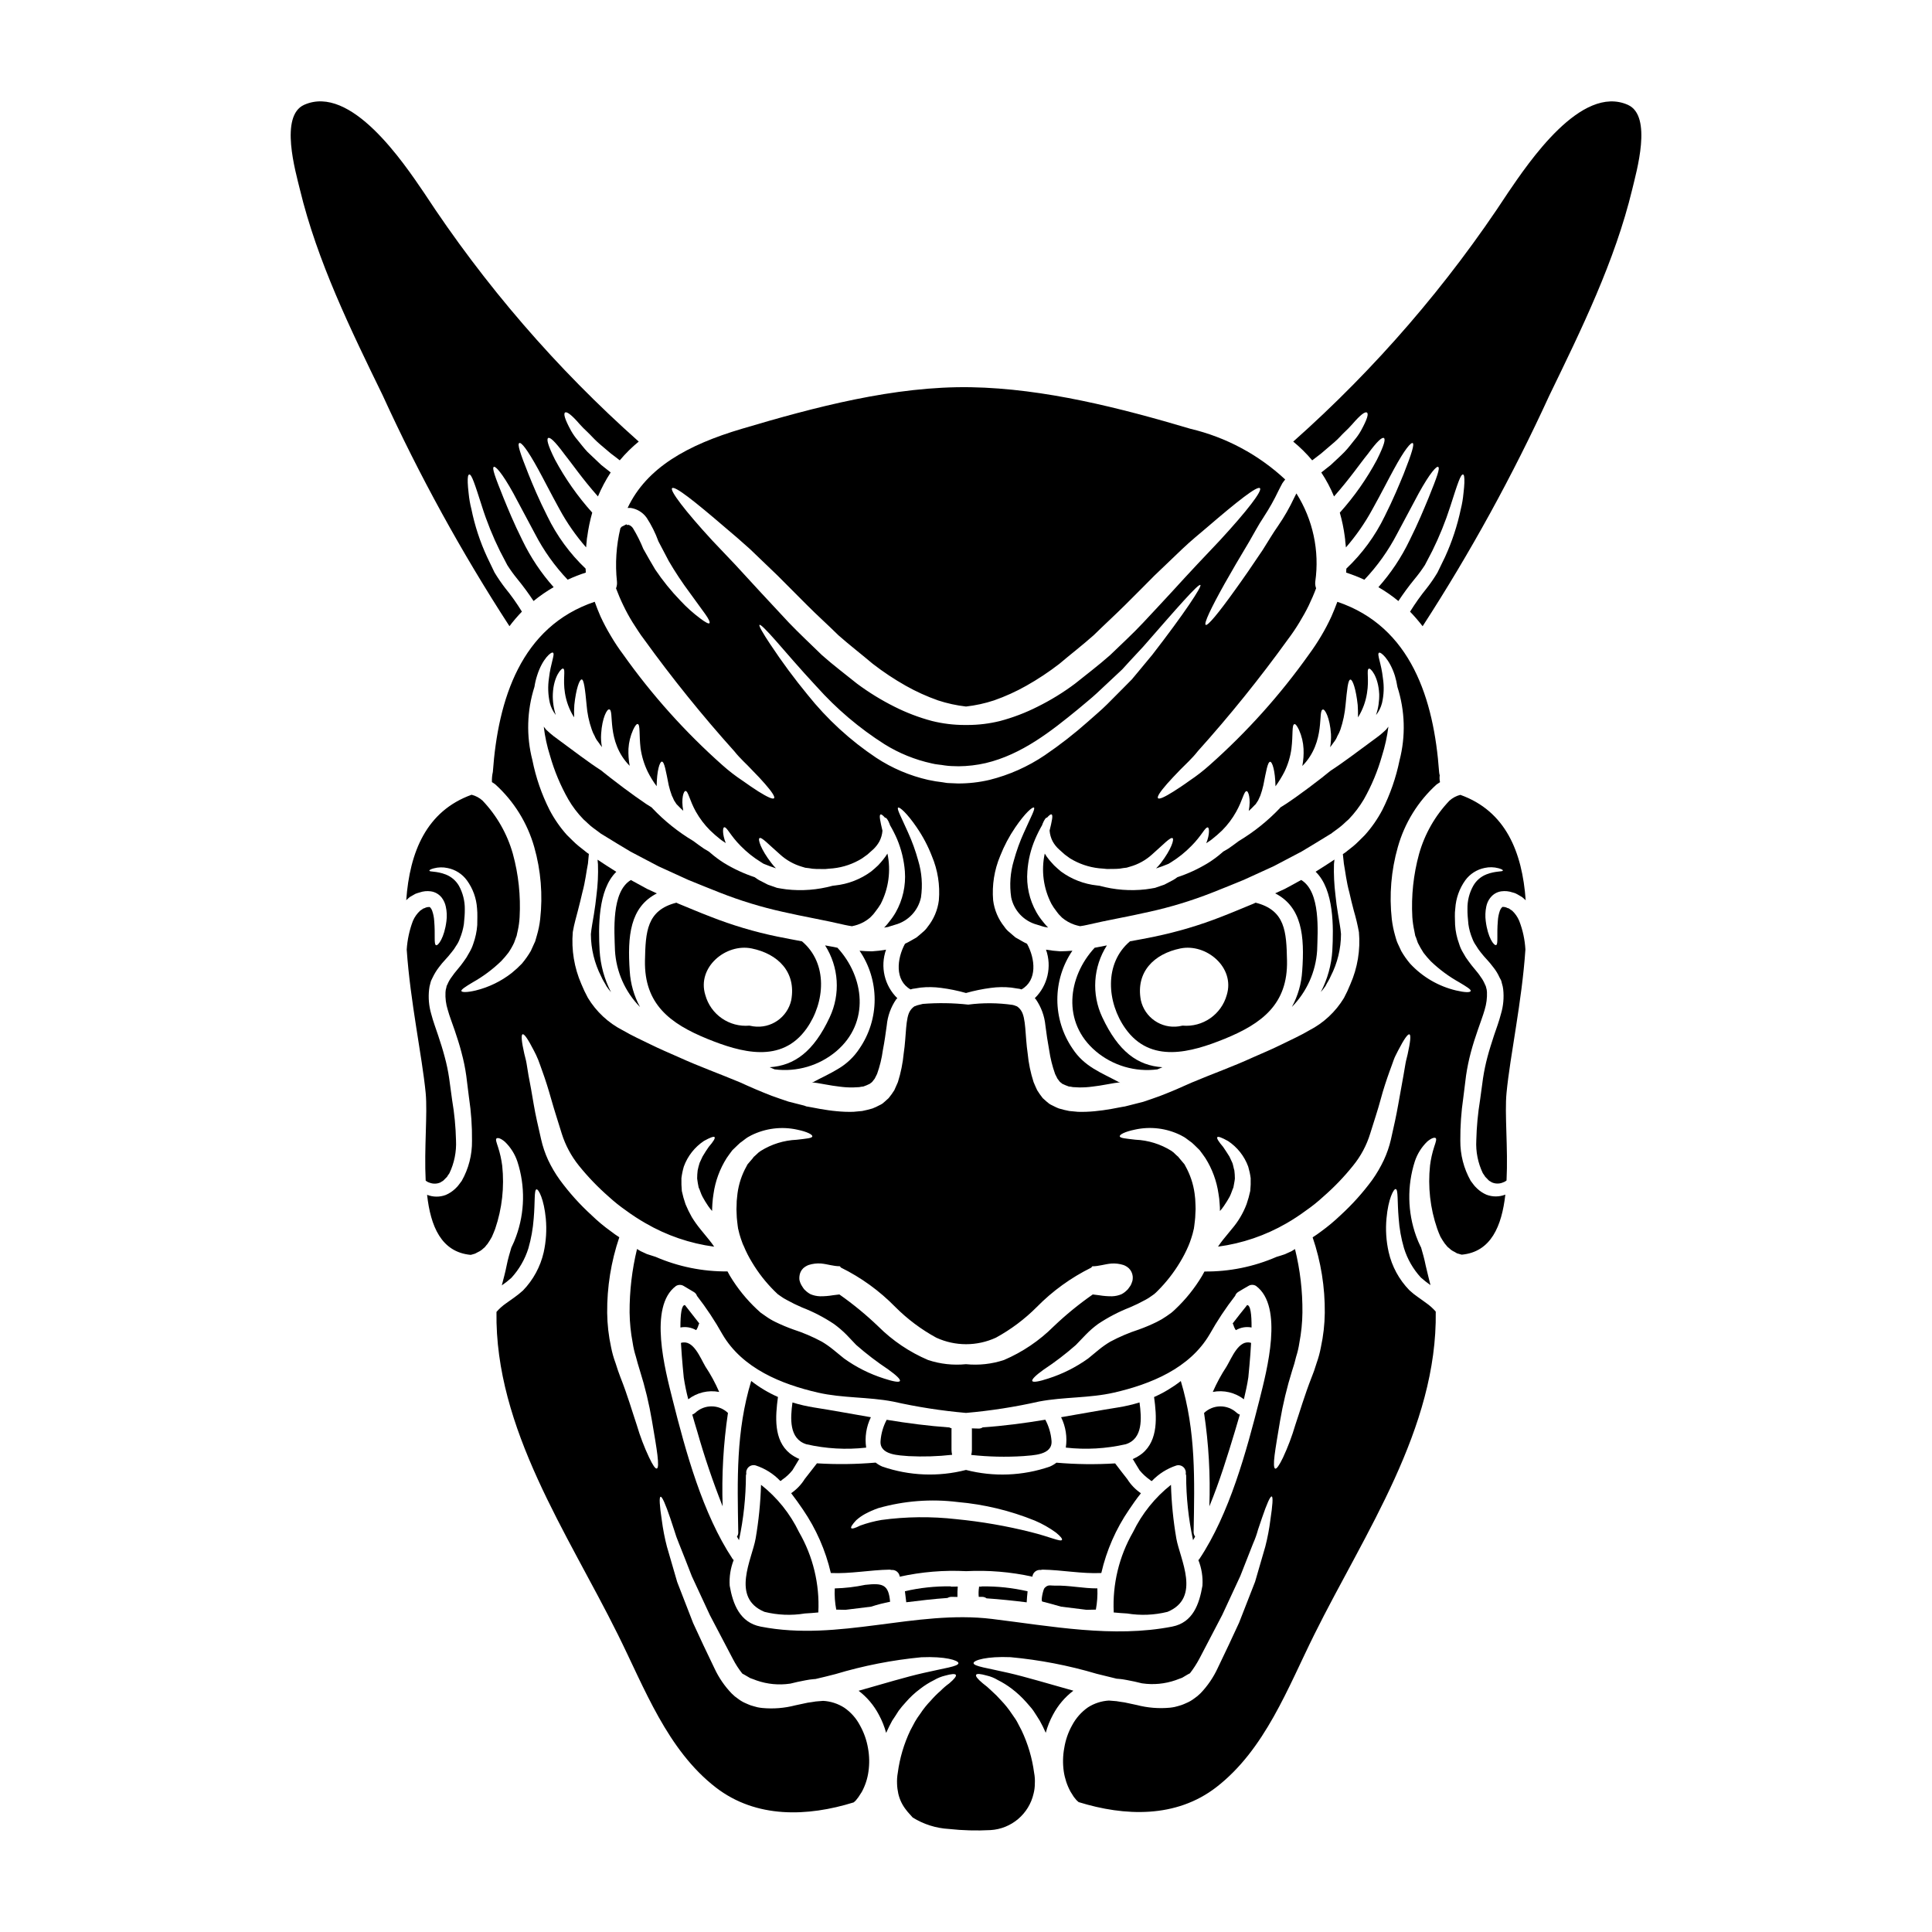 <?xml version="1.0" encoding="UTF-8"?>
<!-- Uploaded to: ICON Repo, www.iconrepo.com, Generator: ICON Repo Mixer Tools -->
<svg fill="#000000" width="800px" height="800px" version="1.1" viewBox="144 144 512 512" xmlns="http://www.w3.org/2000/svg">
 <g>
  <path d="m371.79 395.95c2.609 3.82 4.004 8.344 4 12.969-0.004 4.629-1.41 9.148-4.027 12.965-1.438 2.191-3.359 4.023-5.617 5.352-2.133 1.324-4.512 2.363-7 3.727l0.461-0.082 1.027 0.137 2 0.352c1.324 0.242 2.621 0.457 3.836 0.594h0.004c1.191 0.164 2.391 0.238 3.594 0.219l1.645-0.082c0.355-0.082 0.719-0.137 1.082-0.164 0.574-0.195 1.133-0.43 1.672-0.703l0.055-0.023 0.16-0.137c0.109-0.105 0.242-0.188 0.395-0.297 0.242-0.242 0.461-0.621 0.73-0.922l0.621-1.238h0.004c0.734-2.047 1.25-4.168 1.539-6.324 0.461-2.363 0.699-4.211 1.027-6.539 0.23-2.492 1.094-4.883 2.512-6.941 0.094-0.098 0.191-0.188 0.297-0.27-3.418-3.336-4.59-8.355-2.996-12.863-1.246 0.215-2.496 0.359-3.758 0.434-1.102 0-2.184-0.078-3.262-0.16z"/>
  <path d="m294.61 355.85c1.121 1.922 2.473 3.703 4.023 5.297 0.863 0.727 1.484 1.461 2.539 2.242l1.574 1.16 0.395 0.297 0.055 0.055 0.188 0.105 0.84 0.516c2.238 1.352 4.484 2.781 6.859 4.16 2.434 1.27 4.887 2.566 7.402 3.891 2.594 1.18 5.215 2.363 7.871 3.594 2.781 1.109 5.648 2.328 8.457 3.406h0.004c5.406 2.129 10.973 3.828 16.645 5.082 5.512 1.266 11.293 2.238 16.402 3.457 0.672 0.16 1.297 0.242 1.918 0.352l-0.004-0.004c0.504-0.102 1-0.234 1.488-0.395 1.207-0.402 2.324-1.039 3.293-1.863l0.867-0.895c0.133-0.133 0.43-0.566 0.645-0.836v0.004c0.484-0.613 0.926-1.254 1.328-1.922 2.109-4.113 2.738-8.824 1.781-13.348-0.355 0.574-0.75 1.125-1.18 1.648-0.395 0.488-0.812 0.973-1.301 1.488-0.594 0.539-1.18 1.105-1.84 1.617h0.004c-2.805 2.059-6.102 3.336-9.562 3.703l-0.648 0.078c-3.992 1.098-8.156 1.422-12.27 0.949l-1.266-0.188-0.648-0.109-0.297-0.055h-0.082l-0.055-0.023-0.238-0.055-0.137-0.055c-0.727-0.242-1.457-0.512-2.16-0.754-0.812-0.395-1.574-0.812-2.363-1.215l-0.004-0.004c-0.391-0.23-0.77-0.484-1.133-0.758-2.836-0.941-5.555-2.203-8.105-3.754-1.305-0.82-2.543-1.742-3.703-2.758-0.105-0.082-0.215-0.188-0.324-0.273-0.434-0.273-0.867-0.512-1.328-0.789-0.918-0.621-1.863-1.324-2.809-2.027l0.004 0.008c-4-2.391-7.656-5.316-10.859-8.699-0.055-0.055-0.105-0.133-0.16-0.188-0.488-0.301-1-0.625-1.539-0.973-1.73-1.18-3.781-2.621-5.973-4.269-1.109-0.84-2.242-1.699-3.434-2.621-0.594-0.457-1.18-0.945-1.812-1.43l-0.594-0.488c-3.461-2.215-7.293-5.188-11.535-8.293v-0.004c-0.703-0.484-1.379-1.012-2.027-1.574l-1.055-0.949-0.645-0.812v0.004c0.309 2.625 0.867 5.211 1.672 7.731 1.145 4.023 2.769 7.898 4.836 11.535z"/>
  <path d="m318.08 380.76c-0.867-0.395-1.727-0.812-2.566-1.18-1.488-0.812-2.894-1.594-4.328-2.363-5.211 3.109-4.371 13.562-4.211 18.695v0.004c0.328 5.625 2.688 10.941 6.641 14.957-1.598-2.93-2.527-6.18-2.727-9.512-0.633-9.309 0.059-16.953 7.191-20.602z"/>
  <path d="m357.74 416.59c4.922-6.914 5.731-17.289-1.211-23.129-2.082-0.395-4.215-0.789-6.43-1.238h-0.004c-6.086-1.25-12.051-3.023-17.828-5.301-2.977-1.133-5.703-2.32-8.512-3.457-0.16-0.082-0.324-0.164-0.512-0.242-7.871 2-8.16 7.699-8.32 15.352-0.215 11.535 6.644 16.695 16.508 20.723 8.91 3.613 19.637 6.68 26.309-2.707zm-4.051-7.539c-1.023 4.586-5.402 7.613-10.051 6.945-0.352-0.055-0.672-0.105-1.023-0.188v-0.004c-5.356 0.48-10.285-2.945-11.703-8.133-2.266-7.32 5.434-13.727 12.297-12.32 6.992 1.434 11.832 6.269 10.48 13.699z"/>
  <path d="m401.38 529.57c4.586 0.5 9.207 0.605 13.809 0.312 2.363-0.238 7.781-0.188 7.477-4.051-0.156-1.957-0.719-3.863-1.648-5.594-5.512 0.918-11.047 1.648-16.586 2.027-0.301 0.207-0.66 0.32-1.027 0.324-0.621 0-1.242-0.027-1.867-0.055 0 0.109 0.027 0.16 0.027 0.273v5.402h0.004c-0.004 0.461-0.066 0.918-0.188 1.359z"/>
  <path d="m426.45 527.63c5.309 0.598 10.68 0.297 15.887-0.895 4.594-1.457 4.215-6.887 3.648-11.074-1.859 0.574-3.758 1.016-5.676 1.32-5 0.789-10.02 1.73-15.102 2.594h-0.004c1.234 2.492 1.668 5.305 1.246 8.055z"/>
  <path d="m328.27 518.39c-0.227 0.223-0.508 0.391-0.812 0.488 0.395 1.457 0.863 2.945 1.297 4.406v-0.004c1.91 6.75 4.168 13.395 6.754 19.914-0.281-8.277 0.191-16.559 1.406-24.75-2.414-2.305-6.203-2.328-8.645-0.055z"/>
  <path d="m334.59 512.88c-1.012-2.348-2.231-4.598-3.648-6.727-1.379-2.328-3.215-7.297-6.484-6.269 0.27 4.676 0.754 9.242 0.754 9.242h0.004c0.289 1.918 0.684 3.82 1.18 5.699 2.328-1.793 5.312-2.5 8.195-1.945z"/>
  <path d="m328.48 496.5c0.023-0.078 0.105-0.133 0.16-0.215h0.004c0.219-0.391 0.391-0.809 0.508-1.238 0.055-0.137 0.109-0.215 0.16-0.328-1.18-1.539-2.406-3.106-3.672-4.699-0.055-0.055-0.055-0.109-0.109-0.16-0.945-0.082-1.215 2.539-1.215 5.945v-0.004c1.426-0.277 2.906-0.031 4.164 0.699z"/>
  <path d="m365.93 395.16c-1.078-0.215-2.16-0.434-3.266-0.621h-0.004c3.648 5.719 4.109 12.91 1.219 19.047-4.242 9.105-9.348 12.809-15.914 13.242 0.43 0.188 0.891 0.395 1.324 0.566h-0.004c5.871 0.754 11.785-0.98 16.32-4.785 9.027-7.656 7.43-19.75 0.324-27.449z"/>
  <path d="m436.12 413.59c-2.894-6.137-2.434-13.328 1.215-19.047-1.078 0.188-2.16 0.395-3.238 0.621-7.137 7.699-8.73 19.801 0.324 27.449h-0.004c4.523 3.805 10.434 5.539 16.293 4.785 0.461-0.188 0.895-0.395 1.352-0.566-6.594-0.434-11.672-4.137-15.941-13.242z"/>
  <path d="m488.83 377.2c-1.43 0.789-2.832 1.574-4.328 2.363-0.84 0.395-1.727 0.789-2.566 1.18 7.086 3.648 7.836 11.293 7.16 20.59h-0.004c-0.195 3.332-1.129 6.582-2.727 9.512 3.957-4.019 6.332-9.328 6.691-14.957 0.148-5.121 0.961-15.562-4.227-18.688z"/>
  <path d="m476.75 383.22c-0.16 0.078-0.324 0.16-0.512 0.242-2.781 1.133-5.539 2.32-8.484 3.457-5.781 2.273-11.746 4.043-17.832 5.301-2.242 0.457-4.348 0.863-6.461 1.238-6.914 5.836-6.133 16.211-1.211 23.129 6.672 9.375 17.398 6.32 26.312 2.703 9.863-4.027 16.75-9.188 16.508-20.723-0.156-7.648-0.43-13.348-8.32-15.348zm-7.641 24.449c-1.438 5.188-6.367 8.605-11.727 8.133-0.324 0.082-0.645 0.133-0.996 0.188v0.004c-4.652 0.676-9.039-2.356-10.055-6.945-1.379-7.43 3.461-12.266 10.48-13.699 6.84-1.402 14.539 5 12.297 12.32z"/>
  <path d="m307.33 375.04c-1.703-1.055-3.348-2.133-4.973-3.215 0.027 0.395 0.082 0.754 0.105 1.18h0.004c0.094 2.754-0.039 5.512-0.395 8.242-0.16 1.594-0.395 3.293-0.672 5.027-0.281 1.73-0.676 3.754-0.812 5.293 0.023 3.891 0.957 7.723 2.727 11.188 0.434 1.051 0.973 1.727 1.434 2.648 0.363 0.535 0.758 1.051 1.184 1.539-1.766-3.422-2.797-7.176-3.027-11.02-0.328-6.051-0.488-16.125 4.426-20.883z"/>
  <path d="m282.31 306.09c-1.328-2.168-2.797-4.246-4.406-6.215-1.035-1.34-1.992-2.738-2.863-4.188-0.672-1.434-1.32-2.785-1.945-4.055-1.879-4.055-3.277-8.316-4.168-12.699-0.352-1.363-0.594-2.758-0.73-4.16-0.137-1.18-0.215-2.106-0.242-2.836-0.055-1.484 0.082-2.133 0.395-2.188 0.621-0.105 1.406 2.297 3.379 8.457h-0.004c1.285 4.051 2.875 7.996 4.758 11.809 0.621 1.16 1.27 2.402 1.945 3.727h-0.004c0.816 1.285 1.711 2.519 2.676 3.699 1.531 1.871 2.965 3.82 4.297 5.836 1.672-1.367 3.453-2.598 5.324-3.676-3.316-3.719-6.098-7.883-8.266-12.371-2.363-4.723-3.859-8.457-5.027-11.297-2.293-5.699-3.078-7.871-2.566-8.211 0.434-0.242 2.16 1.539 5.16 6.969 1.434 2.699 3.324 6.238 5.754 10.777l0.004 0.004c2.297 4.441 5.211 8.535 8.656 12.156 1.562-0.727 3.172-1.355 4.812-1.887 0-0.352-0.027-0.703-0.055-1.055h-0.004c-4.18-3.977-7.613-8.668-10.129-13.859-2.363-4.676-3.894-8.402-5.027-11.215-2.266-5.672-2.945-7.871-2.434-8.188 0.512-0.316 2.082 1.574 5.027 6.941 1.488 2.703 3.269 6.269 5.699 10.676 1.957 3.59 4.305 6.949 7 10.023 0.027-0.594 0.109-1.18 0.16-1.727 0.027-0.273 0.027-0.512 0.082-0.812 0.008-0.094 0.023-0.184 0.055-0.273 0.285-2.16 0.727-4.301 1.324-6.398-3.832-4.266-7.144-8.973-9.859-14.023-1.922-3.836-2.297-5.484-1.812-5.754 0.488-0.273 1.754 0.84 4.242 4.215 1.996 2.461 4.617 6.375 8.941 11.266h0.004c0.93-2.215 2.059-4.34 3.375-6.352-0.867-0.672-1.703-1.324-2.488-1.969-1.324-1.27-2.539-2.406-3.648-3.461-1.023-1.078-1.836-2.188-2.594-3.106v0.004c-0.676-0.785-1.273-1.637-1.781-2.539-1.727-3.148-2.023-4.512-1.574-4.809 0.449-0.301 1.676 0.539 3.863 3.082 0.652 0.727 1.336 1.418 2.055 2.078 0.809 0.754 1.617 1.703 2.644 2.648 1.027 0.945 2.269 1.918 3.566 3.051 0.754 0.57 1.574 1.18 2.363 1.812v-0.004c1.52-1.809 3.199-3.473 5.027-4.969-21.785-19.359-40.91-41.516-56.871-65.898-5.512-8.109-19.426-28.855-31.801-23.344-6.566 2.945-2.269 17.711-1.133 22.395 4.594 19.051 13.453 37.152 21.992 54.684h-0.004c9.672 21.16 20.887 41.578 33.555 61.086 1.02-1.352 2.121-2.641 3.301-3.859z"/>
  <path d="m421.04 415.74c0.301 2.328 0.566 4.188 1 6.539 0.312 2.156 0.84 4.277 1.57 6.332l0.621 1.238c0.273 0.301 0.461 0.676 0.727 0.922l0.395 0.297 0.133 0.137 0.055 0.023h0.004c0.551 0.27 1.121 0.504 1.699 0.703 0.367 0.027 0.727 0.082 1.082 0.164l1.617 0.082h0.004c1.199 0.02 2.402-0.055 3.594-0.219 1.242-0.137 2.543-0.352 3.836-0.594l1.98-0.348 1.055-0.137 0.457 0.082c-4.996-2.703-9.48-4.215-12.641-9.082h-0.004c-2.609-3.82-4.012-8.336-4.016-12.965-0.004-4.625 1.387-9.145 3.988-12.969-1.078 0.082-2.133 0.16-3.242 0.16-1.258-0.074-2.512-0.219-3.754-0.434 1.598 4.5 0.438 9.52-2.973 12.863 0.098 0.082 0.188 0.172 0.27 0.27 1.426 2.055 2.301 4.441 2.543 6.934z"/>
  <path d="m497.91 381.22c-0.34-2.731-0.473-5.488-0.395-8.242 0.051-0.395 0.078-0.789 0.133-1.18-1.648 1.082-3.293 2.16-5 3.215 4.945 4.754 4.754 14.832 4.434 20.859l0.004 0.004c-0.242 3.844-1.281 7.598-3.055 11.02 0.434-0.488 0.84-1 1.215-1.539 0.434-0.922 0.973-1.598 1.406-2.648 1.785-3.461 2.719-7.293 2.727-11.188-0.105-1.539-0.539-3.621-0.789-5.293-0.301-1.711-0.52-3.414-0.68-5.008z"/>
  <path d="m423.94 385.46c0.215 0.27 0.512 0.699 0.645 0.836l0.867 0.895c0.973 0.82 2.09 1.453 3.293 1.863 0.488 0.16 0.988 0.289 1.488 0.395 0.648-0.105 1.27-0.188 1.918-0.352 5.117-1.215 10.914-2.188 16.402-3.457v0.004c5.68-1.254 11.254-2.953 16.668-5.082 2.809-1.078 5.676-2.293 8.43-3.406 2.672-1.215 5.293-2.43 7.871-3.594 2.516-1.324 5-2.617 7.402-3.891 2.363-1.379 4.621-2.809 6.859-4.16l0.84-0.516 0.215-0.105 0.027-0.055 0.395-0.297 1.574-1.16c1.055-0.789 1.703-1.516 2.566-2.242h0.004c1.539-1.605 2.891-3.383 4.027-5.297 2.059-3.637 3.672-7.508 4.809-11.531 0.801-2.519 1.367-5.109 1.699-7.731l-0.648 0.812-1.051 0.949c-0.754 0.672-1.352 1.051-2.027 1.574-4.242 3.106-8.105 6.078-11.535 8.293l-0.621 0.488c-0.594 0.484-1.18 0.973-1.781 1.43-1.18 0.922-2.363 1.781-3.434 2.621-2.215 1.648-4.238 3.106-6 4.269-0.539 0.348-1.055 0.672-1.539 0.973-0.055 0.055-0.078 0.133-0.133 0.188-3.215 3.375-6.867 6.301-10.863 8.699-0.945 0.703-1.891 1.406-2.805 2.027-0.461 0.273-0.895 0.512-1.355 0.789-0.105 0.082-0.188 0.188-0.297 0.273v-0.008c-1.164 1.023-2.41 1.945-3.727 2.758-2.551 1.559-5.273 2.816-8.109 3.754-0.359 0.281-0.738 0.531-1.133 0.758-0.754 0.395-1.539 0.812-2.32 1.215-0.73 0.242-1.434 0.512-2.188 0.754l-0.137 0.055-0.238 0.055-0.027 0.023h-0.082l-0.324 0.055-0.621 0.109-1.297 0.188-0.004 0.004c-4.113 0.469-8.277 0.148-12.27-0.949l-0.648-0.078c-3.457-0.367-6.758-1.645-9.562-3.703-0.621-0.512-1.242-1.078-1.812-1.617-0.488-0.516-0.895-1-1.328-1.488h0.004c-0.43-0.516-0.82-1.066-1.16-1.648-0.984 4.519-0.352 9.242 1.781 13.348 0.383 0.672 0.812 1.312 1.293 1.914z"/>
  <path d="m575.42 171.79c-12.402-5.512-26.289 15.234-31.828 23.344h0.004c-15.957 24.387-35.082 46.543-56.875 65.895 1.828 1.496 3.512 3.16 5.027 4.969 0.836-0.645 1.621-1.238 2.363-1.812 1.324-1.133 2.484-2.133 3.566-3.051 1.082-0.918 1.863-1.895 2.672-2.648v0.004c0.711-0.66 1.387-1.352 2.027-2.078 2.188-2.543 3.379-3.379 3.863-3.082 0.488 0.297 0.16 1.648-1.574 4.809-0.508 0.902-1.105 1.754-1.781 2.539-0.758 0.918-1.543 2.027-2.594 3.106s-2.297 2.188-3.648 3.461c-0.789 0.648-1.621 1.301-2.488 1.969v-0.004c1.328 2.004 2.457 4.129 3.375 6.352 4.328-4.887 6.945-8.805 8.969-11.266 2.461-3.379 3.754-4.488 4.242-4.215 0.488 0.273 0.082 1.918-1.84 5.754h0.004c-2.703 5.051-6.008 9.762-9.84 14.023 0.598 2.098 1.039 4.238 1.324 6.398 0 0.082 0.027 0.191 0.027 0.273 0.055 0.266 0.082 0.539 0.082 0.812 0.078 0.566 0.133 1.133 0.188 1.727h0.004c2.676-3.082 5.012-6.441 6.969-10.023 2.457-4.406 4.238-7.969 5.727-10.676 2.918-5.375 4.539-7.188 5-6.941 0.461 0.242-0.164 2.516-2.406 8.188-1.16 2.809-2.676 6.539-5.027 11.215-2.519 5.195-5.961 9.891-10.156 13.859 0 0.352-0.027 0.703-0.055 1.055 1.648 0.531 3.262 1.16 4.836 1.887 3.438-3.629 6.352-7.719 8.66-12.156 2.434-4.539 4.297-8.078 5.754-10.777 3-5.434 4.703-7.215 5.137-6.969 0.539 0.324-0.242 2.512-2.543 8.211-1.18 2.836-2.699 6.594-5.051 11.297v-0.004c-2.156 4.488-4.93 8.652-8.242 12.371 1.863 1.078 3.637 2.309 5.297 3.676 1.332-2.016 2.766-3.965 4.297-5.836 0.984-1.18 1.898-2.418 2.734-3.711 0.672-1.324 1.32-2.566 1.945-3.727 1.887-3.812 3.484-7.758 4.781-11.809 1.969-6.16 2.754-8.566 3.379-8.457 0.27 0.055 0.395 0.703 0.352 2.188-0.027 0.73-0.105 1.676-0.242 2.836h-0.004c-0.125 1.402-0.359 2.793-0.703 4.16-0.922 4.375-2.324 8.633-4.188 12.699-0.621 1.27-1.27 2.621-1.969 4.055h0.004c-0.863 1.457-1.82 2.856-2.867 4.188-1.605 1.98-3.082 4.062-4.426 6.231 1.18 1.223 2.293 2.512 3.328 3.859 12.648-19.523 23.863-39.941 33.555-61.094 8.508-17.531 17.398-35.633 21.992-54.684 1.109-4.691 5.43-19.441-1.137-22.387z"/>
  <path d="m454.32 537.49c-4.254 3.367-7.691 7.652-10.055 12.535-3.699 6.434-5.473 13.797-5.117 21.211 0 0.023-0.027 0.051-0.027 0.078 1.18 0.109 2.363 0.215 3.566 0.273 3.566 0.59 7.219 0.441 10.727-0.434 8.969-3.754 3.297-13.969 2.328-19.426-0.812-4.707-1.285-9.465-1.422-14.238z"/>
  <path d="m420.8 564.86c-0.324 0.324-1.051 3.457-0.566 3.566 1.648 0.43 3.297 0.863 4.945 1.352 2.242 0.297 4.516 0.566 6.781 0.84 0.812 0 1.621-0.027 2.461-0.055l-0.004-0.004c0.344-1.852 0.477-3.738 0.395-5.621-3.754 0.027-7.512-0.84-11.215-0.727-1.309 0.027-1.848-0.379-2.797 0.648z"/>
  <path d="m474.46 489.86-0.082 0.16c-1.297 1.594-2.512 3.148-3.699 4.699h-0.004c0.07 0.102 0.125 0.211 0.164 0.328 0.117 0.43 0.289 0.848 0.512 1.238 0.07 0.066 0.133 0.137 0.188 0.215 1.246-0.73 2.719-0.98 4.137-0.699 0.023-3.406-0.27-6.027-1.215-5.941z"/>
  <path d="m403.89 564.48c-0.145 0.004-0.285-0.004-0.43-0.023v0.16c-0.137 0.848-0.164 1.711-0.082 2.566h0.895c0.426 0 0.84 0.137 1.18 0.395 3.594 0.242 7.133 0.621 10.629 1.055 0.055-0.973 0.133-1.969 0.242-2.922-3.957-0.922-8.012-1.359-12.074-1.293-0.117 0.035-0.238 0.055-0.359 0.062z"/>
  <path d="m469.05 506.15c-1.406 2.133-2.625 4.383-3.648 6.727 2.898-0.559 5.898 0.148 8.242 1.945 0.457-1.945 0.891-3.859 1.18-5.836 0.055-0.789 0.512-4.887 0.727-9.105-3.258-1.027-5.102 3.945-6.5 6.269z"/>
  <path d="m395.84 564.4c-4.047-0.055-8.086 0.379-12.027 1.293 0.082 0.973 0.273 1.969 0.355 2.922 3.727-0.461 7.133-0.867 10.914-1.137 0.328-0.191 0.699-0.293 1.078-0.297 0.516 0 1.027 0.027 1.574 0.027-0.023-0.918 0.004-1.84 0.082-2.754-0.539 0-1.105 0.023-1.648 0.023-0.113-0.008-0.223-0.035-0.328-0.078z"/>
  <path d="m456.93 509.99c-2.184 1.691-4.562 3.117-7.086 4.238 0.703 5.117 1.18 11.414-3.148 14.957-0.773 0.609-1.629 1.109-2.539 1.488 0.055 0.051 0.105 0.078 0.133 0.133 0.594 0.945 1.137 1.945 1.73 2.863l0.004-0.004c0.793 0.957 1.711 1.805 2.727 2.516 0.105 0.055 0.16 0.16 0.273 0.242v0.004c0.082 0.004 0.16 0.02 0.238 0.051 1.789-1.883 4.019-3.297 6.488-4.106 0.648-0.188 1.348-0.027 1.852 0.422s0.742 1.129 0.629 1.793c0.027 0.133 0.082 0.242 0.109 0.395h0.004c0 5.777 0.613 11.535 1.832 17.18 0.164-0.324 0.355-0.645 0.543-0.945-0.254-0.34-0.395-0.754-0.395-1.18 0.25-13.898 0.633-26.652-3.394-40.047z"/>
  <path d="m463.09 518.45c1.227 8.188 1.699 16.473 1.402 24.75 2.727-6.594 4.887-13.645 6.781-19.914 0.43-1.461 0.863-2.949 1.297-4.406v0.004c-0.312-0.098-0.602-0.262-0.84-0.488-2.438-2.273-6.231-2.25-8.641 0.055z"/>
  <path d="m446.36 539.73c-1.453-0.984-2.688-2.262-3.621-3.754-1.105-1.352-2.133-2.781-3.215-4.16-5.184 0.32-10.383 0.254-15.559-0.191-0.547 0.426-1.148 0.781-1.785 1.051-7.148 2.461-14.863 2.762-22.18 0.875-7.324 1.883-15.035 1.57-22.18-0.895-0.629-0.27-1.223-0.625-1.762-1.051-5.172 0.445-10.375 0.512-15.559 0.191-1.109 1.379-2.137 2.809-3.242 4.16-0.922 1.488-2.148 2.769-3.594 3.754 1.133 1.461 2.188 2.973 3.148 4.375v0.004c3.473 5.086 5.973 10.777 7.367 16.777 5.215 0.238 10.375-0.812 15.59-0.895 0.164 0.012 0.328 0.039 0.484 0.082 1.094-0.098 2.066 0.695 2.191 1.785 5.769-1.273 11.688-1.766 17.59-1.461 5.891-0.301 11.797 0.191 17.562 1.461 0.113-1.098 1.09-1.895 2.188-1.785 0.156-0.043 0.32-0.07 0.484-0.082 5.215 0.082 10.348 1.133 15.59 0.895 1.379-6.004 3.871-11.695 7.348-16.777 0.938-1.406 1.992-2.918 3.152-4.359zm-20.941 12.375c-0.395 0.539-3.215-0.84-8.215-2.082h0.004c-6.508-1.637-13.125-2.781-19.801-3.43-6.594-0.75-13.254-0.68-19.832 0.215-1.914 0.328-3.793 0.828-5.621 1.488-1.324 0.676-2.16 0.918-2.363 0.676-0.199-0.238 0.27-0.977 1.297-2.082 0.719-0.652 1.512-1.215 2.363-1.676 1.121-0.602 2.285-1.117 3.488-1.539 6.844-1.949 14.008-2.5 21.07-1.621 7.016 0.613 13.898 2.273 20.426 4.918 1.988 0.844 3.875 1.914 5.621 3.188 1.215 1.004 1.754 1.684 1.566 1.926z"/>
  <path d="m345.68 537.49c-0.141 4.773-0.617 9.531-1.43 14.238-0.945 5.457-6.644 15.668 2.328 19.426h-0.004c3.508 0.875 7.16 1.023 10.727 0.434 1.18-0.055 2.363-0.16 3.566-0.273v-0.078c0.371-7.414-1.406-14.781-5.117-21.211-2.359-4.891-5.801-9.18-10.07-12.535z"/>
  <path d="m538.98 381.89c0.703-0.922 1.742-1.523 2.891-1.68 1-0.137 2.019-0.035 2.973 0.297l0.484 0.137 0.355 0.133 0.133 0.082 0.324 0.16 1.242 0.727v0.004c0.332 0.262 0.648 0.539 0.945 0.84-0.918-12.781-5.293-23.641-17.32-27.945-1.074 0.27-2.062 0.801-2.887 1.539-3.797 3.981-6.562 8.832-8.055 14.129-1.492 5.453-2.094 11.109-1.781 16.754 0.086 1.207 0.258 2.406 0.516 3.594l0.188 0.973 0.078 0.395 0.164 0.352c0.16 0.512 0.352 1 0.512 1.484v-0.004c0.453 0.91 0.957 1.797 1.512 2.648 0.598 0.781 1.238 1.531 1.922 2.242 2.266 2.172 4.797 4.047 7.539 5.574 1.969 1.18 3.188 1.918 3.027 2.32-0.16 0.406-1.488 0.395-3.863-0.16h-0.004c-4.664-1.105-8.895-3.574-12.16-7.086-0.887-1.039-1.676-2.16-2.359-3.348-0.324-0.676-0.621-1.328-0.945-2.027l-0.215-0.516-0.188-0.566-0.273-0.945c-0.414-1.434-0.711-2.894-0.891-4.375-0.715-6.422-0.176-12.918 1.594-19.129 1.793-6.387 5.352-12.137 10.266-16.59 0.297-0.211 0.621-0.43 0.918-0.617v-0.004c-0.137-0.594-0.164-1.207-0.078-1.809-0.09-0.293-0.145-0.59-0.164-0.895-1.383-19.18-7.375-38.5-26.965-45.09-0.484 1.297-1 2.594-1.574 3.891v-0.004c-0.812 1.781-1.723 3.512-2.727 5.188-0.984 1.656-2.047 3.266-3.188 4.816-7.637 10.758-16.473 20.613-26.344 29.367-1.672 1.5-3.453 2.883-5.324 4.133-1.621 1.18-3.055 2.109-4.242 2.867-2.363 1.488-3.832 2.16-4.133 1.781-0.301-0.379 0.566-1.699 2.406-3.809 0.945-1.051 2.109-2.32 3.488-3.727 1.379-1.406 3.106-2.945 4.617-4.863l-0.004-0.004c8.52-9.48 16.52-19.41 23.969-29.746 1.09-1.438 2.098-2.938 3.027-4.484 0.863-1.434 1.699-2.894 2.43-4.406 0.727-1.512 1.406-3.082 1.969-4.594l-0.004 0.004c-0.215-0.566-0.289-1.18-0.215-1.785 1.156-8.125-0.613-16.402-5-23.344l-0.215 0.395-0.109 0.242-0.051 0.055v0.027l-0.027 0.023c0 0.027-0.027 0.027 0 0.055l-0.027 0.027-0.16 0.324h-0.004c-1.207 2.582-2.625 5.059-4.242 7.406-1.484 2.109-2.727 4.269-4.106 6.43-2.703 4.055-5.188 7.644-7.348 10.629-4.297 6-7.215 9.566-7.754 9.215-0.539-0.352 1.406-4.461 5-10.887 1.812-3.215 4.023-7 6.539-11.188 1.18-2 2.363-4.328 3.891-6.594h-0.008c1.438-2.188 2.719-4.469 3.84-6.832l0.566-1.109 0.488-0.918c0.238-0.352 0.484-0.676 0.754-1-7.059-6.578-15.707-11.207-25.098-13.43-18.562-5.512-38.715-10.672-58.172-11.02-20.262-0.355-41.469 5.293-60.734 11.02-14.32 4.242-25.234 10.27-30.262 20.969h0.004c0.27-0.016 0.539-0.016 0.812 0 1.711 0.258 3.242 1.207 4.242 2.621 1.273 1.953 2.312 4.047 3.106 6.238 0.945 1.812 1.867 3.566 2.754 5.242 1.691 2.894 3.543 5.688 5.547 8.375 1.727 2.363 3.106 4.266 4.082 5.621 0.977 1.355 1.352 2.238 1.133 2.457-0.215 0.215-1.082-0.242-2.406-1.242v-0.004c-1.895-1.41-3.66-2.992-5.269-4.723-2.469-2.551-4.707-5.316-6.691-8.266-1-1.703-2.16-3.648-3.148-5.461v0.004c-0.762-1.891-1.672-3.715-2.727-5.457-0.273-0.438-0.691-0.766-1.18-0.922-0.102 0.027-0.203 0.027-0.301 0l-0.188 0.055-0.055-0.215c-0.457 0.215-1 0.488-1.324 0.676-0.078 0.133-0.176 0.254-0.297 0.352-1.113 4.637-1.426 9.43-0.918 14.168 0.062 0.605-0.02 1.219-0.246 1.785 0.57 1.512 1.215 3.051 1.969 4.594 0.723 1.508 1.527 2.981 2.406 4.402 0.922 1.406 2.055 3.266 3.027 4.484h-0.004c7.461 10.336 15.469 20.266 23.992 29.746 1.516 1.922 3.269 3.406 4.594 4.863 1.406 1.406 2.57 2.676 3.488 3.727 1.84 2.109 2.727 3.461 2.406 3.809-0.324 0.352-1.754-0.297-4.133-1.781-1.18-0.754-2.594-1.699-4.215-2.867l-0.004 0.004c-1.879-1.25-3.668-2.629-5.348-4.133-9.863-8.758-18.691-18.609-26.316-29.367-1.164-1.551-2.238-3.168-3.219-4.84-1.012-1.676-1.934-3.406-2.754-5.188-0.566-1.297-1.078-2.594-1.539-3.891-19.59 6.594-25.613 25.91-26.992 45.09v0.004c-0.203 0.887-0.281 1.797-0.242 2.703 0.324 0.188 0.621 0.395 0.918 0.617v0.004c4.91 4.457 8.473 10.195 10.289 16.574 1.766 6.211 2.297 12.711 1.574 19.129-0.164 1.48-0.465 2.945-0.891 4.375l-0.273 0.945-0.16 0.566-0.242 0.516c-0.297 0.699-0.621 1.352-0.918 2.027-0.691 1.18-1.48 2.301-2.359 3.348-0.848 0.887-1.75 1.715-2.703 2.484-2.805 2.191-6.043 3.766-9.496 4.621-2.363 0.566-3.699 0.512-3.836 0.16-0.137-0.352 1.027-1.133 3.027-2.32 2.731-1.535 5.254-3.418 7.508-5.594 0.684-0.711 1.324-1.461 1.922-2.242 0.578-0.84 1.082-1.727 1.512-2.648 0.188-0.484 0.352-0.973 0.539-1.484l0.137-0.352 0.078-0.395 0.215-0.973 0.004 0.004c0.258-1.184 0.422-2.387 0.488-3.594 0.309-5.644-0.293-11.301-1.785-16.754-1.492-5.297-4.258-10.148-8.051-14.129-0.824-0.742-1.816-1.27-2.891-1.539-11.996 4.328-16.402 15.18-17.32 27.945 0.297-0.297 0.621-0.566 0.945-0.84l1.27-0.727 0.297-0.16 0.199-0.055 0.273-0.105c0.055-0.027 0.566-0.164 0.566-0.164h-0.004c0.953-0.336 1.973-0.438 2.973-0.297 1.145 0.164 2.184 0.766 2.894 1.68 0.535 0.707 0.906 1.527 1.078 2.398 0.277 1.25 0.332 2.543 0.16 3.812-0.539 4.375-2.211 6.621-2.754 6.375-0.621-0.215-0.16-2.672-0.484-6.426-0.055-0.926-0.234-1.836-0.543-2.707-0.109-0.32-0.285-0.613-0.512-0.863-0.082-0.051-0.16-0.133-0.215-0.105-0.027-0.055-0.133 0-0.215 0l-0.004-0.004c-0.359 0.008-0.711 0.102-1.027 0.273l-0.395 0.133-0.078 0.055-0.137 0.105c-0.191 0.145-0.391 0.273-0.594 0.395-0.824 0.758-1.48 1.68-1.918 2.703-0.926 2.445-1.48 5.012-1.648 7.617 0.949 13.836 4.055 28.098 5.027 37.988 0.516 5.512-0.434 14.727 0 23.223h-0.004c0.332 0.277 0.719 0.48 1.137 0.594 0.906 0.328 1.902 0.289 2.781-0.109 0.395-0.324 0.594-0.215 1.215-0.945l0.609-0.609h-0.027c0-0.027 0.027-0.055 0.027-0.078l0.543-0.789h0.004c1.293-2.711 1.895-5.699 1.754-8.699-0.082-3.586-0.426-7.16-1.027-10.699-0.242-1.891-0.516-3.836-0.789-5.781-0.277-1.902-0.672-3.789-1.18-5.648-0.488-1.863-1.082-3.754-1.727-5.672-0.57-1.754-1.328-3.699-1.84-5.699-0.625-2.117-0.816-4.34-0.566-6.535 0.051-0.504 0.148-1.004 0.297-1.488l0.082-0.324 0.051-0.164 0.082-0.297 0.055-0.109 0.352-0.727c0.445-0.945 0.988-1.844 1.621-2.676 1.242-1.703 2.293-2.543 3.348-3.973l0.004 0.004c0.488-0.57 0.922-1.188 1.297-1.84 0.398-0.566 0.719-1.184 0.945-1.836 0.512-1.23 0.875-2.519 1.078-3.84 0.055-0.727 0.109-1.43 0.188-2.133 0.027-0.594 0.082-1.27 0.055-1.867h0.004c0.02-2.148-0.512-4.269-1.539-6.156-0.793-1.383-2.035-2.449-3.516-3.023-2.512-0.973-4.328-0.621-4.328-1.027-0.027-0.16 0.395-0.395 1.137-0.594 1.207-0.328 2.477-0.355 3.699-0.086 2.055 0.406 3.883 1.578 5.117 3.273 1.574 2.172 2.504 4.746 2.676 7.426 0.07 0.746 0.098 1.496 0.082 2.242 0 0.703-0.027 1.406-0.027 2.16v0.004c-0.125 1.695-0.48 3.367-1.055 4.969-0.277 0.863-0.66 1.688-1.133 2.461-0.414 0.797-0.891 1.555-1.434 2.266-0.867 1.301-2.363 2.836-3.148 4.055-0.449 0.59-0.824 1.234-1.109 1.918l-0.238 0.488c-0.027 0.082-0.082 0.434-0.082 0.434h-0.004c-0.125 0.395-0.199 0.801-0.215 1.215-0.082 1.57 0.117 3.144 0.594 4.644 0.461 1.703 1.16 3.434 1.84 5.434 0.621 1.867 1.266 3.781 1.812 5.902h-0.004c0.551 2.027 0.977 4.086 1.266 6.164 0.242 1.996 0.488 3.938 0.73 5.859h0.004c0.566 3.766 0.828 7.57 0.785 11.375 0.047 3.723-0.895 7.391-2.731 10.629l-0.836 1.109c-0.098 0.141-0.207 0.27-0.324 0.395l-0.609 0.609c-0.711 0.668-1.535 1.207-2.43 1.594-1.602 0.613-3.375 0.605-4.973-0.027 0.918 8.32 3.754 15.184 11.535 15.914h0.004c0.109-0.043 0.23-0.07 0.348-0.082l0.539-0.16 0.273-0.078c0.027 0 0.754-0.395 0.754-0.395v-0.004c0.535-0.23 1.02-0.559 1.434-0.969 0.512-0.328 0.699-0.789 1.105-1.18v-0.004c0.418-0.598 0.809-1.219 1.16-1.859 0.301-0.703 0.621-1.406 0.895-2.16v-0.004c1.828-5.371 2.461-11.078 1.863-16.723-0.215-1.68-0.586-3.332-1.105-4.941-0.395-1.215-0.727-2.055-0.395-2.297 0.336-0.242 1.105-0.055 2.215 0.895v-0.004c1.523 1.469 2.664 3.285 3.324 5.293 2.086 6.449 1.961 13.41-0.352 19.777-0.332 0.953-0.727 1.883-1.18 2.785l-0.082 0.16c-0.434 1.484-0.918 3.055-1.266 4.836-0.352 1.781-0.84 3.543-1.27 5.211h-0.008c0.891-0.609 1.738-1.277 2.539-1.996 2.062-2.25 3.606-4.922 4.516-7.836 0.738-2.566 1.207-5.203 1.406-7.871 0.395-4.512 0.078-7.672 0.754-7.754 0.539-0.078 1.969 2.594 2.457 7.754 0.273 2.992 0.082 6.008-0.566 8.945-0.875 3.805-2.769 7.297-5.484 10.105-0.738 0.664-1.516 1.289-2.324 1.863-0.727 0.516-1.43 1-2.133 1.516-0.949 0.652-1.812 1.426-2.566 2.293-0.461 30.961 18.859 58.648 32.176 85.512 7.055 14.168 13.051 30.555 25.977 40.539 10.699 8.242 24.312 7.727 36.5 3.938 0.188-0.16 0.395-0.324 0.566-0.512l0.703-0.895 0.891-1.379c0.902-1.66 1.496-3.473 1.758-5.348 0.301-2.062 0.266-4.164-0.109-6.215-0.359-2.125-1.082-4.172-2.133-6.051-0.98-1.883-2.41-3.496-4.16-4.699-1.676-1.074-3.602-1.699-5.594-1.809l-1.969 0.16c-0.703 0.133-1.434 0.215-2.137 0.324-1.051 0.215-2.133 0.461-3.293 0.703-2.856 0.746-5.816 0.98-8.754 0.699-0.434-0.055-0.895-0.105-1.242-0.188l-0.891-0.242-0.922-0.27c-0.645-0.215-0.812-0.355-1.238-0.516-0.734-0.301-1.426-0.699-2.055-1.18-0.637-0.422-1.227-0.91-1.758-1.457-1.863-1.941-3.398-4.18-4.535-6.621-2.027-4.16-3.938-8.266-5.676-12.051-1.512-3.891-2.945-7.539-4.215-10.859-1-3.461-1.918-6.566-2.699-9.293h-0.004c-0.609-2.332-1.066-4.699-1.375-7.086-0.594-3.891-0.73-6.106-0.328-6.211 0.406-0.105 1.301 1.945 2.57 5.672 0.297 0.918 0.645 1.969 1.023 3.106 0.363 1.238 0.797 2.457 1.297 3.648 1.027 2.539 2.16 5.461 3.406 8.66 1.457 3.148 3.078 6.594 4.781 10.297 1.891 3.617 3.938 7.512 6.078 11.586 0.707 1.379 1.547 2.684 2.512 3.894 0.191 0.105 0.395 0.215 0.594 0.324l1.488 0.867c0.539 0.215 1.18 0.395 1.754 0.648v-0.004c2.812 0.973 5.812 1.258 8.754 0.836 0.055 0 0.109-0.023 0.16-0.023 1.242-0.301 2.543-0.621 3.973-0.867l1.082-0.188c0.234-0.047 0.465-0.074 0.703-0.082l0.488-0.051 0.395-0.027c1.727-0.395 3.512-0.84 5.293-1.301 7.426-2.231 15.055-3.727 22.777-4.465 6.297-0.27 9.727 0.812 9.809 1.543 0.055 0.891-3.809 1.352-9.238 2.617-4.57 1.027-10.457 2.809-17.211 4.723 2.223 1.691 4.047 3.852 5.348 6.324 0.836 1.527 1.488 3.152 1.945 4.836 0.516-1.137 1.027-2.188 1.594-3.215 0.594-0.895 1.18-1.754 1.703-2.621 0.586-0.793 1.219-1.551 1.891-2.273 1.141-1.328 2.43-2.523 3.836-3.566 1.152-0.895 2.391-1.676 3.699-2.32 0.91-0.535 1.895-0.934 2.922-1.18 1.645-0.461 2.644-0.539 2.832-0.188 0.188 0.352-0.457 1.133-1.754 2.242-0.809 0.582-1.566 1.23-2.266 1.941-0.938 0.812-1.812 1.688-2.621 2.621-1.047 1.082-1.988 2.254-2.812 3.512-0.5 0.664-0.961 1.359-1.379 2.078-0.395 0.758-0.812 1.543-1.242 2.328-1.688 3.551-2.809 7.34-3.32 11.238-0.172 0.953-0.234 1.922-0.191 2.891 0.027 0.875 0.137 1.742 0.324 2.594 0.355 1.582 1.07 3.062 2.082 4.332 0.395 0.566 1.18 1.352 1.754 2.027v-0.004c2.887 1.793 6.176 2.832 9.566 3.023 3.668 0.402 7.363 0.5 11.047 0.301 5.539-0.332 10.191-4.285 11.414-9.699 0.215-0.848 0.324-1.719 0.324-2.594 0.059-0.969-0.004-1.941-0.188-2.891-0.516-3.898-1.637-7.691-3.324-11.238-0.395-0.789-0.812-1.574-1.215-2.328-0.406-0.75-0.945-1.402-1.379-2.078-0.832-1.25-1.773-2.426-2.809-3.512-0.82-0.926-1.695-1.801-2.621-2.621-0.711-0.695-1.469-1.348-2.269-1.941-1.328-1.109-1.949-1.867-1.758-2.242 0.188-0.379 1.18-0.273 2.809 0.188 1.031 0.234 2.016 0.633 2.922 1.18 1.312 0.652 2.562 1.43 3.727 2.32 1.398 1.059 2.684 2.254 3.84 3.566 0.594 0.73 1.324 1.434 1.891 2.269 0.566 0.84 1.109 1.727 1.676 2.621 0.566 1.027 1.105 2.078 1.594 3.215v0.004c0.453-1.684 1.105-3.309 1.941-4.836 1.312-2.477 3.144-4.633 5.379-6.324-6.781-1.895-12.672-3.676-17.238-4.723-5.398-1.266-9.293-1.727-9.211-2.617 0.055-0.73 3.484-1.812 9.781-1.543h-0.004c7.746 0.715 15.402 2.191 22.859 4.406 1.812 0.461 3.594 0.895 5.293 1.301l0.395 0.027 0.512 0.051v-0.004c0.234 0.016 0.469 0.043 0.703 0.086l1.082 0.188c1.402 0.242 2.727 0.566 3.973 0.867 0.051 0 0.105 0.023 0.16 0.023 2.941 0.422 5.945 0.133 8.754-0.836 0.594-0.242 1.18-0.434 1.754-0.648 0.512-0.301 1-0.594 1.461-0.867 0.211-0.105 0.395-0.215 0.617-0.324h0.004c0.945-1.223 1.785-2.523 2.512-3.891 2.133-4.078 4.16-7.969 6.051-11.586 1.73-3.703 3.324-7.16 4.781-10.297 1.27-3.211 2.406-6.133 3.406-8.66 0.527-1.18 0.961-2.402 1.297-3.648 0.395-1.133 0.727-2.188 1.051-3.106 1.27-3.727 2.164-5.754 2.566-5.672 0.402 0.082 0.242 2.32-0.352 6.211h0.004c-0.301 2.387-0.75 4.754-1.352 7.086-0.812 2.727-1.699 5.832-2.699 9.293-1.301 3.32-2.703 6.969-4.242 10.859-1.754 3.781-3.648 7.891-5.676 12.051-1.129 2.438-2.656 4.676-4.512 6.621-0.535 0.539-1.125 1.027-1.754 1.453-0.641 0.484-1.34 0.883-2.082 1.184-0.406 0.195-0.82 0.367-1.242 0.516l-0.895 0.27-0.918 0.242c-0.352 0.082-0.812 0.133-1.215 0.188-2.945 0.281-5.918 0.043-8.781-0.699-1.133-0.242-2.215-0.488-3.293-0.703-0.703-0.105-1.406-0.188-2.137-0.324l-1.969-0.16v-0.004c-1.988 0.113-3.918 0.734-5.594 1.812-1.738 1.219-3.16 2.828-4.16 4.699-1.055 1.875-1.766 3.926-2.106 6.051-0.383 2.051-0.426 4.148-0.133 6.215 0.277 1.871 0.879 3.684 1.781 5.348l0.863 1.379 0.73 0.895c0.176 0.184 0.367 0.355 0.566 0.512 12.184 3.781 25.801 4.297 36.473-3.938 12.941-9.996 18.969-26.371 26.02-40.539 13.32-26.855 32.609-54.551 32.148-85.512h0.004c-0.758-0.871-1.621-1.641-2.566-2.297-0.676-0.516-1.406-1-2.109-1.516v0.004c-0.82-0.562-1.598-1.188-2.324-1.863-2.723-2.801-4.621-6.297-5.484-10.109-0.66-2.93-0.852-5.949-0.57-8.941 0.461-5.16 1.895-7.832 2.434-7.754 0.703 0.082 0.395 3.242 0.789 7.754 0.184 2.668 0.652 5.305 1.402 7.871 0.891 2.914 2.426 5.59 4.488 7.832 0.809 0.715 1.656 1.383 2.539 2-0.434-1.672-0.84-3.406-1.27-5.211-0.352-1.781-0.812-3.352-1.238-4.836h-0.004c-0.043-0.047-0.082-0.102-0.109-0.16-0.445-0.906-0.84-1.836-1.18-2.785-2.289-6.375-2.41-13.324-0.352-19.777 0.66-2.008 1.801-3.828 3.32-5.293 1.133-0.949 1.922-1.137 2.215-0.895 0.297 0.242 0.027 1.082-0.395 2.297h0.004c-0.523 1.609-0.895 3.266-1.105 4.945-0.605 5.644 0.039 11.355 1.887 16.723 0.242 0.754 0.566 1.457 0.867 2.16v0.004c0.359 0.637 0.754 1.262 1.18 1.859 0.395 0.395 0.594 0.84 1.133 1.18 0.406 0.41 0.883 0.742 1.406 0.973l0.676 0.395h0.004c0.02 0.02 0.047 0.027 0.078 0.027l0.301 0.078 0.539 0.16-0.004 0.004c0.121 0.016 0.238 0.043 0.352 0.082 7.754-0.727 10.594-7.594 11.535-15.914-1.602 0.633-3.387 0.641-4.996 0.027-0.898-0.387-1.719-0.926-2.43-1.594l-0.609-0.609c-0.098-0.141-0.207-0.273-0.328-0.395l-0.836-1.109h0.004c-1.824-3.246-2.766-6.906-2.734-10.629-0.027-3.805 0.234-7.609 0.789-11.375 0.242-1.918 0.488-3.863 0.73-5.859 0.305-2.078 0.73-4.137 1.27-6.164 0.566-2.106 1.18-4.023 1.84-5.902 0.676-2 1.352-3.727 1.84-5.434h-0.004c0.457-1.504 0.66-3.074 0.594-4.644-0.02-0.414-0.09-0.82-0.219-1.215l-0.09-0.34c-0.027-0.082-0.27-0.57-0.27-0.57h0.004c-0.289-0.684-0.66-1.328-1.109-1.918-0.754-1.215-2.266-2.754-3.148-4.055-0.555-0.711-1.043-1.469-1.461-2.266-0.477-0.766-0.844-1.586-1.098-2.449-0.59-1.598-0.945-3.269-1.055-4.969-0.027-0.754-0.027-1.457-0.055-2.16l-0.004-0.004c-0.02-0.746 0.02-1.496 0.113-2.242 0.176-2.672 1.09-5.246 2.648-7.426 1.238-1.691 3.062-2.859 5.117-3.273 1.219-0.273 2.492-0.246 3.699 0.082 0.758 0.215 1.18 0.434 1.137 0.594 0 0.395-1.84 0.055-4.348 1.027v0.004c-1.477 0.574-2.707 1.645-3.488 3.019-1.055 1.879-1.586 4.008-1.539 6.16-0.027 0.594 0.027 1.27 0.055 1.867 0.051 0.703 0.105 1.406 0.188 2.133 0.18 1.32 0.535 2.609 1.051 3.84 0.238 0.652 0.566 1.273 0.973 1.836 0.371 0.648 0.797 1.262 1.273 1.84 1.082 1.43 2.106 2.266 3.348 3.973v-0.004c0.652 0.82 1.199 1.719 1.621 2.676l0.395 0.727 0.027 0.109 0.105 0.297 0.027 0.164 0.082 0.324h0.004c0.156 0.484 0.262 0.98 0.32 1.488 0.242 2.195 0.043 4.418-0.594 6.535-0.512 2-1.242 3.938-1.84 5.699-0.617 1.918-1.238 3.809-1.727 5.672-0.496 1.859-0.887 3.746-1.18 5.648-0.27 1.945-0.512 3.894-0.789 5.781-0.578 3.539-0.914 7.113-1 10.699-0.16 3 0.434 5.988 1.73 8.699l0.543 0.789c0 0.023 0.027 0.051 0.027 0.078l0.188 0.215 0.395 0.395c0.594 0.727 0.789 0.621 1.211 0.945 0.879 0.398 1.879 0.438 2.785 0.109 0.414-0.125 0.801-0.324 1.137-0.594 0.434-8.484-0.543-17.711 0-23.223 0.945-9.887 4.078-24.152 5-37.988-0.145-2.609-0.699-5.18-1.652-7.617-0.43-1.023-1.074-1.945-1.891-2.703-0.211-0.113-0.41-0.246-0.594-0.395l-0.16-0.105-0.055-0.055c-0.023 0-0.43-0.133-0.43-0.133h-0.004c-0.316-0.172-0.668-0.266-1.027-0.273-0.082 0-0.188-0.055-0.215 0-0.055-0.027-0.109 0.055-0.188 0.105v0.004c-0.242 0.246-0.426 0.539-0.539 0.863-0.309 0.871-0.492 1.781-0.547 2.703-0.324 3.754 0.137 6.211-0.457 6.426-0.594 0.215-2.215-2-2.754-6.375v0.004c-0.164-1.27-0.117-2.559 0.141-3.812 0.168-0.867 0.543-1.684 1.09-2.379zm-200.2-88.312c-2.16-2.297-4.188-4.406-6.027-6.348-7.266-7.891-11.32-13.27-10.629-13.863 0.754-0.645 5.902 3.434 14.02 10.402 2.055 1.727 4.269 3.621 6.621 5.754 2.266 2.188 4.723 4.539 7.293 7 2.488 2.512 5.117 5.117 7.809 7.832 2.691 2.715 5.512 5.215 8.32 7.996 3 2.648 6.215 5.117 9.133 7.594h0.004c2.754 2.133 5.664 4.066 8.699 5.781 2.734 1.543 5.602 2.844 8.562 3.887 2.41 0.793 4.894 1.336 7.418 1.625 2.523-0.285 5.016-0.828 7.43-1.625 2.965-1.039 5.832-2.34 8.566-3.887 3.043-1.715 5.961-3.648 8.723-5.781 2.918-2.484 6.133-4.945 9.105-7.594 2.836-2.781 5.621-5.32 8.32-7.996s5.32-5.32 7.809-7.832c2.594-2.461 5.027-4.809 7.32-7 2.293-2.188 4.566-4.027 6.594-5.754 8.105-6.969 13.293-11.047 14.02-10.402 0.727 0.645-3.348 5.973-10.629 13.863-1.84 1.945-3.836 4.051-6 6.348-2.16 2.297-4.375 4.723-6.754 7.32s-4.945 5.32-7.566 8.133c-2.617 2.809-5.738 5.672-8.758 8.59-3.106 2.754-6.266 5.117-9.266 7.539-3.129 2.348-6.465 4.398-9.973 6.133-3.164 1.602-6.488 2.867-9.914 3.781-2.801 0.691-5.676 1.047-8.562 1.055h-0.922c-2.879-0.008-5.746-0.363-8.539-1.055-3.434-0.914-6.766-2.18-9.941-3.781-3.5-1.746-6.836-3.797-9.969-6.133-3-2.434-6.16-4.781-9.266-7.539-3-2.922-6.055-5.781-8.754-8.594-2.621-2.809-5.16-5.539-7.566-8.133-2.406-2.59-4.625-5.023-6.731-7.316zm9.445 21.312c-2.133-3.211-3.215-5.117-2.945-5.293 0.273-0.176 1.781 1.324 4.328 4.215 2.547 2.894 6.16 7.16 10.809 12.16l0.004-0.004c5.266 5.894 11.32 11.027 17.992 15.266 3.848 2.394 8.082 4.113 12.512 5.078 1.133 0.301 2.32 0.328 3.484 0.543l0.891 0.105c0.109 0.027 0.57 0.027 0.84 0.055l1.922 0.055h-0.004c2.398-0.02 4.793-0.301 7.133-0.836 9.645-2.269 17.535-8.594 24.477-14.266 1.672-1.434 3.566-2.922 4.973-4.242 1.594-1.488 3.148-2.918 4.594-4.297 0.754-0.699 1.484-1.379 2.188-2.051 0.645-0.703 1.266-1.379 1.891-2.082 1.27-1.352 2.461-2.644 3.621-3.891 8.996-10.293 14.668-16.836 15.184-16.375 0.43 0.395-4.215 7.477-12.754 18.5-1.109 1.352-2.297 2.754-3.516 4.242-0.621 0.727-1.238 1.484-1.891 2.269-0.676 0.699-1.379 1.402-2.109 2.133-1.43 1.434-2.891 2.918-4.43 4.457-1.676 1.676-3.297 2.973-5.027 4.543h0.004c-3.637 3.234-7.481 6.231-11.508 8.969-4.469 3.023-9.434 5.234-14.668 6.539-2.738 0.641-5.539 0.957-8.352 0.945l-1.895-0.082c-0.395-0.027-0.539 0-1.055-0.055l-1-0.16 0.004-0.004c-1.324-0.145-2.637-0.359-3.938-0.645-4.906-1.113-9.574-3.098-13.773-5.863-6.887-4.594-13.023-10.227-18.188-16.699-3.488-4.238-6.754-8.652-9.789-13.23zm-63.129 30.586c-1.66-6.406-1.473-13.152 0.539-19.457 0.152-1.016 0.387-2.016 0.703-2.992 1.406-4.461 3.781-6.402 4.215-6.055 0.566 0.395-0.621 2.754-1.078 6.781-0.324 2.176-0.242 4.391 0.242 6.539 0.293 1.16 0.832 2.246 1.574 3.188-0.594-1.805-0.859-3.695-0.785-5.594 0.211-4.723 2.363-6.969 2.754-6.691 0.672 0.27-0.137 2.781 0.457 6.484 0.348 2.168 1.109 4.25 2.242 6.133l0.188 0.273 0.004-0.004c-0.039-1.098-0.023-2.199 0.055-3.297 0.461-4.266 1.352-6.727 1.945-6.727s0.922 2.703 1.301 6.727h-0.004c0.172 2.238 0.633 4.445 1.379 6.562 0.195 0.586 0.445 1.145 0.754 1.68 0.227 0.578 0.547 1.113 0.945 1.594 0.352 0.461 0.594 0.891 1 1.379v-0.004c-0.227-1.156-0.301-2.336-0.219-3.508 0.273-4.328 1.574-6.594 2.109-6.488 1.512 0-0.922 8.484 5.457 14.957-0.273-1.488-0.379-3-0.324-4.512 0.102-1.727 0.516-3.418 1.219-4.996 0.512-1.105 0.945-1.648 1.238-1.574 0.703 0.188 0.328 2.754 0.758 6.484l0.004-0.004c0.309 2.137 0.945 4.215 1.887 6.16 0.672 1.348 1.461 2.633 2.363 3.836 0.055-4.16 0.812-6.484 1.379-6.512 0.676 0 1.082 2.566 1.812 6.211l-0.004 0.004c0.223 0.945 0.504 1.875 0.84 2.785 0.188 0.395 0.395 0.789 0.566 1.238l0.512 0.789 0.137 0.215 0.105 0.109 0.16 0.16c0.461 0.484 0.977 1 1.543 1.512-0.621-3.293 0.133-5.293 0.594-5.238 0.727 0 1.051 2.43 2.754 5.484h0.004c1.02 1.812 2.285 3.477 3.754 4.945 0.875 0.852 1.797 1.652 2.758 2.406l0.324 0.242c0.355 0.242 0.73 0.512 1.082 0.727-0.973-2.457-0.812-4.188-0.395-4.188 0.699-0.105 1.594 2.188 4.348 4.945 1.594 1.629 3.379 3.059 5.32 4.254 0.242 0.133 0.488 0.301 0.73 0.461 1.18 0.484 2.266 0.891 3.293 1.215l0.004 0.004c-0.434-0.445-0.84-0.914-1.215-1.406-2.809-3.648-3.617-6.269-3.148-6.594 0.543-0.395 2.406 1.672 5.461 4.328h-0.004c1.656 1.508 3.633 2.617 5.781 3.246l0.891 0.27 0.922 0.109v-0.004c0.648 0.137 1.305 0.211 1.969 0.219 0.754 0 1.574 0 2.363 0.027 0.484-0.082 1.434-0.109 2.106-0.188h-0.004c2.727-0.285 5.348-1.184 7.676-2.625 0.484-0.355 0.973-0.676 1.434-1.027l1.457-1.301v0.004c0.691-0.629 1.277-1.367 1.727-2.188 0.457-0.883 0.734-1.844 0.812-2.836-0.594-2.543-0.945-4.109-0.512-4.297 0.215-0.105 0.621 0.188 1.18 0.84 0.328-0.055 0.789 0.512 1.242 1.703 0.027 0.078 0.055 0.188 0.078 0.27l0.004-0.004c0.707 1.203 1.336 2.449 1.891 3.731 1.133 2.711 1.824 5.582 2.055 8.512 0.289 3.789-0.559 7.582-2.43 10.887-0.5 0.867-1.07 1.688-1.707 2.457-0.301 0.41-0.625 0.805-0.973 1.18l-0.395 0.395 0.812-0.137 0.215-0.023h0.004c0.125-0.055 0.258-0.102 0.391-0.141l1.488-0.457c3.469-0.93 6.121-3.727 6.863-7.242 0.473-3.262 0.227-6.594-0.73-9.75-0.699-2.562-1.602-5.062-2.703-7.481-1.781-4.027-3.051-6.269-2.621-6.566 0.355-0.242 2.297 1.379 4.949 5.266l-0.004 0.004c1.617 2.352 2.953 4.883 3.984 7.543 1.57 3.707 2.211 7.742 1.863 11.754-0.316 2.559-1.336 4.984-2.945 6.996-0.391 0.574-0.863 1.082-1.406 1.512-0.512 0.434-1.027 0.922-1.594 1.352-0.973 0.516-1.969 1.18-3.027 1.648-2.16 3.973-2.754 9.699 1.461 12.102l0.297-0.078 0.164-0.055c0.098-0.031 0.195-0.047 0.297-0.055l0.395-0.051 1.512-0.242h-0.004c1.809-0.195 3.633-0.168 5.434 0.078 2.234 0.285 4.441 0.738 6.609 1.352 2.16-0.609 4.363-1.062 6.59-1.352 1.801-0.246 3.625-0.273 5.434-0.078l1.539 0.242 0.395 0.051c0.109 0.004 0.215 0.023 0.32 0.055l0.16 0.055 0.273 0.078c4.242-2.406 3.648-8.133 1.461-12.102-1.055-0.461-2.027-1.133-3.027-1.648-0.539-0.43-1.055-0.918-1.574-1.352-0.547-0.422-1.023-0.934-1.406-1.512-1.617-2.012-2.644-4.434-2.969-6.996-0.336-4.012 0.305-8.043 1.859-11.754 1.047-2.664 2.387-5.199 4-7.562 2.648-3.891 4.594-5.512 4.949-5.266 0.43 0.297-0.84 2.539-2.621 6.566l-0.004-0.004c-1.102 2.418-2.004 4.918-2.703 7.481-0.945 3.16-1.184 6.488-0.699 9.75 0.73 3.519 3.387 6.324 6.859 7.242l1.461 0.457 0.395 0.109v0.004c0.086 0.027 0.18 0.043 0.27 0.051l0.812 0.137-0.395-0.395c-0.461-0.488-0.648-0.758-1-1.18-0.637-0.77-1.207-1.59-1.703-2.457-1.879-3.305-2.719-7.098-2.406-10.887 0.203-2.934 0.898-5.812 2.055-8.512 0.547-1.281 1.168-2.527 1.867-3.731 0.023-0.078 0.051-0.188 0.078-0.27 0.488-1.18 0.918-1.758 1.215-1.703 0.566-0.648 1-0.945 1.18-0.84 0.461 0.188 0.105 1.754-0.512 4.297l0.004 0.004c0.078 0.988 0.352 1.953 0.809 2.836 0.453 0.824 1.047 1.566 1.754 2.188 0.457 0.434 0.945 0.867 1.457 1.301 0.461 0.352 0.922 0.672 1.406 1.027v-0.004c2.332 1.434 4.953 2.332 7.676 2.625 0.699 0.078 1.621 0.105 2.106 0.188 0.812-0.027 1.594-0.027 2.363-0.027 0.66-0.008 1.32-0.082 1.965-0.219l0.895-0.109 0.891-0.27v0.004c2.152-0.605 4.141-1.703 5.801-3.203 3.055-2.676 4.918-4.754 5.488-4.328 0.43 0.324-0.355 2.945-3.148 6.594-0.387 0.492-0.805 0.961-1.246 1.406 1.027-0.328 2.133-0.73 3.293-1.215 0.242-0.16 0.516-0.328 0.754-0.461l0.004-0.004c1.918-1.199 3.688-2.621 5.269-4.242 2.781-2.754 3.672-5.051 4.375-4.945 0.395 0 0.594 1.73-0.395 4.188 0.352-0.215 0.727-0.484 1.082-0.727h0.004c0.113-0.074 0.219-0.156 0.324-0.242 0.969-0.754 1.898-1.555 2.781-2.406 1.465-1.469 2.719-3.133 3.727-4.941 1.727-3.055 2.055-5.484 2.781-5.484 0.434-0.055 1.18 1.945 0.566 5.238h0.004c0.539-0.477 1.055-0.98 1.543-1.512l0.16-0.16 0.078-0.055c0.027-0.055 0.188-0.273 0.188-0.273l0.516-0.789c0.188-0.434 0.395-0.84 0.566-1.238h0.004c0.328-0.91 0.598-1.84 0.809-2.785 0.727-3.644 1.133-6.211 1.812-6.211 0.566 0.027 1.324 2.363 1.406 6.512l-0.004-0.004c0.883-1.215 1.672-2.5 2.363-3.836 0.949-1.941 1.578-4.019 1.863-6.16 0.461-3.727 0.055-6.297 0.789-6.484 0.301-0.082 0.703 0.461 1.242 1.574l-0.004 0.004c0.703 1.578 1.102 3.273 1.184 4.996 0.07 1.512-0.039 3.027-0.324 4.512 6.375-6.453 3.973-14.957 5.484-14.957 0.516-0.105 1.812 2.16 2.109 6.488 0.055 1.172-0.02 2.352-0.219 3.508 0.395-0.488 0.645-0.918 1-1.379v0.004c0.391-0.48 0.699-1.02 0.918-1.594 0.316-0.531 0.582-1.094 0.789-1.68 0.715-2.125 1.18-4.328 1.375-6.562 0.395-4.023 0.621-6.691 1.301-6.727 0.566 0 1.457 2.461 1.918 6.727 0.055 1 0.109 2.109 0.082 3.297 0.051-0.082 0.105-0.188 0.16-0.273v0.004c1.129-1.891 1.883-3.977 2.219-6.148 0.617-3.699-0.188-6.215 0.484-6.484 0.395-0.301 2.516 1.945 2.754 6.691h0.004c0.043 1.898-0.238 3.789-0.836 5.594 0.746-0.941 1.281-2.027 1.574-3.188 0.5-2.144 0.582-4.363 0.246-6.539-0.434-4.027-1.645-6.375-1.051-6.781 0.395-0.352 2.781 1.594 4.211 6.055 0.293 0.98 0.52 1.98 0.676 2.992 2.023 6.305 2.223 13.051 0.566 19.457-0.934 4.57-2.469 8.992-4.566 13.16-1.262 2.394-2.812 4.625-4.621 6.641-1 0.973-2.106 2.16-3.106 2.973l-1.539 1.215-0.395 0.324-0.395 0.273-0.188 0.133-0.211 0.137c0.078 0.754 0.16 1.594 0.27 2.539 0.395 2.133 0.648 4.699 1.461 7.672 0.352 1.488 0.699 3.082 1.18 4.809 0.551 1.867 1.004 3.762 1.348 5.676 0.414 4.711-0.367 9.449-2.269 13.777-0.5 1.246-1.066 2.465-1.699 3.648-2.215 3.664-5.406 6.641-9.215 8.594-2.43 1.434-4.918 2.539-7.32 3.727-2.406 1.188-5 2.293-7.672 3.461-5.242 2.406-10.863 4.406-16.156 6.644-2.727 1.242-5.484 2.434-8.375 3.543-1.484 0.516-2.973 1.082-4.434 1.543-1.402 0.348-2.781 0.699-4.133 1.051l-0.754 0.188-0.512 0.082-1.027 0.188-2.082 0.395c-1.434 0.242-2.863 0.461-4.328 0.594h-0.004c-1.492 0.148-2.992 0.203-4.488 0.16-0.754-0.078-1.539-0.133-2.293-0.215-0.945-0.188-1.867-0.395-2.754-0.672-0.812-0.301-1.215-0.566-1.867-0.867l-0.215-0.105-0.105-0.055-0.352-0.215-0.004-0.004c-0.039-0.02-0.074-0.047-0.109-0.078l-0.566-0.461-1.055-0.945c-0.539-0.672-1.031-1.375-1.484-2.109-0.352-0.727-0.648-1.434-0.945-2.133-0.801-2.473-1.332-5.027-1.574-7.621-0.699-4.672-0.395-9.48-1.781-11.414-0.277-0.414-0.637-0.773-1.051-1.055l-0.242-0.082h-0.004c-0.062-0.02-0.125-0.047-0.188-0.078l-0.215-0.082-0.082-0.027-0.105-0.027-0.273-0.078c-3.914-0.57-7.887-0.598-11.809-0.086-3.996-0.441-8.02-0.504-12.027-0.188-0.352 0.082-0.727 0.188-1.105 0.273l-0.301 0.078-0.078 0.027-0.109 0.027-0.188 0.082c-0.055 0.027-0.133 0.051-0.188 0.078l-0.273 0.082c-0.41 0.289-0.766 0.645-1.051 1.055-1.379 1.918-1.055 6.727-1.781 11.414-0.246 2.59-0.762 5.144-1.543 7.621-0.324 0.699-0.621 1.406-0.945 2.133-0.461 0.734-0.965 1.438-1.512 2.109l-1.055 0.945-0.539 0.461-0.027 0.023s-0.539 0.328-0.461 0.273l-0.105 0.055-0.215 0.105h-0.004c-0.602 0.328-1.223 0.621-1.863 0.867-0.891 0.273-1.812 0.484-2.727 0.672-0.789 0.082-1.539 0.137-2.32 0.215h-0.004c-1.488 0.043-2.977-0.012-4.461-0.16-1.488-0.133-2.891-0.352-4.328-0.594l-2.109-0.395-1.027-0.188-0.512-0.082-0.637-0.23-4.137-1.051c-1.457-0.461-2.973-1.027-4.457-1.543-2.867-1.105-5.621-2.293-8.348-3.543-5.32-2.238-10.914-4.238-16.184-6.644-2.672-1.18-5.238-2.269-7.644-3.461-2.406-1.188-4.891-2.293-7.32-3.727l-0.004 0.004c-3.809-1.953-6.996-4.93-9.211-8.594-0.645-1.184-1.223-2.402-1.73-3.648-1.887-4.332-2.668-9.066-2.269-13.777 0.395-2.363 0.918-3.894 1.352-5.676 0.434-1.781 0.867-3.32 1.18-4.809 0.812-2.973 1.055-5.539 1.488-7.672 0.078-0.945 0.16-1.781 0.238-2.539l-0.188-0.137-0.211-0.133-0.355-0.273-0.395-0.324-1.539-1.215c-1.027-0.812-2.133-2-3.148-2.973-1.801-2.016-3.344-4.246-4.594-6.641-2.094-4.156-3.617-8.578-4.527-13.141zm156.62 133.76c0.531 0.191 1.016 0.488 1.434 0.867 0.578 0.559 0.941 1.305 1.027 2.106 0.031 0.332 0.023 0.668-0.027 1-0.035 0.191-0.086 0.383-0.16 0.566-0.098 0.32-0.23 0.629-0.395 0.922l-0.434 0.617-0.105 0.137-0.055 0.078-0.16 0.215h-0.027l-0.16 0.164-0.004 0.004c-0.426 0.434-0.918 0.801-1.461 1.078-0.789 0.332-1.629 0.516-2.484 0.539-1.133 0.012-2.262-0.078-3.379-0.266-0.645-0.082-1.211-0.16-1.727-0.215v-0.004c-3.672 2.559-7.144 5.394-10.379 8.484-3.777 3.769-8.242 6.785-13.148 8.887-3.242 1.074-6.676 1.449-10.074 1.109-3.391 0.34-6.816-0.035-10.051-1.109-4.918-2.098-9.395-5.113-13.184-8.887-3.219-3.09-6.668-5.926-10.32-8.484-0.543 0.055-1.082 0.133-1.754 0.215l-0.004 0.004c-1.105 0.188-2.231 0.277-3.352 0.266-0.863-0.023-1.715-0.207-2.512-0.539-0.539-0.285-1.027-0.648-1.461-1.078l-0.16-0.164h-0.027l-0.16-0.215-0.055-0.078-0.105-0.137-0.395-0.617-0.004-0.004c-0.18-0.289-0.324-0.598-0.434-0.922-0.055-0.188-0.105-0.324-0.16-0.566-0.039-0.332-0.039-0.668 0-1 0.074-0.801 0.43-1.547 1-2.106 0.422-0.375 0.906-0.668 1.434-0.867 1.055-0.34 2.164-0.473 3.266-0.395 1.754 0.16 3.269 0.727 5 0.727l0.301 0.355h-0.004c5.356 2.637 10.223 6.164 14.398 10.43 3.215 3.223 6.875 5.965 10.867 8.145 5.016 2.309 10.789 2.309 15.805 0 3.984-2.176 7.633-4.914 10.836-8.129 4.191-4.262 9.066-7.785 14.426-10.43l0.273-0.355h0.027c1.699 0 3.238-0.566 4.973-0.727h-0.004c1.102-0.082 2.207 0.047 3.258 0.379zm-123.98-2.16c-0.73-0.219-1.488-0.461-2.269-0.727-0.055-0.027-0.082-0.055-0.133-0.055s-0.027-0.027-0.055-0.027c-0.488-0.242-1.027-0.461-1.512-0.699-0.328-0.191-0.621-0.395-0.949-0.57v-0.004c-1.336 5.512-1.996 11.164-1.969 16.832 0.035 2.688 0.305 5.363 0.812 8 0.184 1.262 0.477 2.512 0.863 3.727l0.484 1.781c0.188 0.648 0.395 1.266 0.57 1.891 1.383 4.379 2.457 8.852 3.215 13.383 0.648 3.836 1.18 6.887 1.434 9.023 0.25 2.137 0.242 3.43-0.16 3.543-0.406 0.113-1.082-0.895-2.027-2.894l-0.004 0.004c-1.316-2.797-2.418-5.691-3.293-8.66-1.242-3.676-2.406-7.809-4.328-12.645l-0.648-1.781c-0.215-0.645-0.434-1.324-0.648-1.996l-0.004-0.004c-0.508-1.371-0.902-2.781-1.18-4.215-0.648-2.977-0.992-6.008-1.027-9.051-0.062-6.816 1.027-13.594 3.215-20.047-0.754-0.477-1.484-0.992-2.188-1.539-1.836-1.312-3.57-2.758-5.191-4.332-3.094-2.82-5.898-5.941-8.375-9.32-1.195-1.656-2.234-3.418-3.106-5.266-0.812-1.766-1.438-3.613-1.863-5.508-0.754-3.324-1.484-6.375-1.969-9.297-0.484-2.922-0.945-5.484-1.379-7.672-0.188-1.109-0.352-2.16-0.512-3.148-0.16-0.988-0.434-1.781-0.598-2.566-0.699-3.082-0.891-4.949-0.457-5.137s1.457 1.301 2.973 4.269c0.395 0.754 0.812 1.574 1.18 2.512 0.371 0.938 0.699 1.945 1.105 3.055 0.812 2.215 1.594 4.723 2.363 7.453 0.766 2.731 1.758 5.754 2.754 8.996v0.004c0.973 3.106 2.523 6 4.566 8.535 2.383 2.953 5.016 5.691 7.871 8.188 1.457 1.336 3 2.57 4.621 3.699 1.656 1.219 3.379 2.336 5.16 3.356 5.594 3.25 11.777 5.363 18.188 6.219-0.395-0.57-0.812-1.18-1.301-1.758-0.812-0.973-1.594-1.945-2.363-2.891h0.004c-0.828-1.012-1.586-2.078-2.269-3.191-0.629-1.105-1.188-2.254-1.672-3.43-0.398-1.141-0.723-2.305-0.973-3.484-0.102-1.133-0.141-2.269-0.109-3.406 0.129-1.035 0.34-2.059 0.633-3.059 1.008-2.785 2.883-5.172 5.348-6.812 1.621-0.891 2.594-1.266 2.809-1 0.215 0.27-0.324 1.18-1.539 2.57-0.516 0.727-1.055 1.574-1.648 2.566-0.242 0.512-0.512 1.078-0.789 1.699l0.004 0.004c-0.207 0.645-0.375 1.301-0.512 1.965-0.09 0.719-0.137 1.441-0.137 2.164 0.082 0.789 0.242 1.574 0.395 2.363 0.395 0.789 0.566 1.621 1.027 2.461l-0.004-0.004c0.461 0.855 0.969 1.684 1.516 2.484 0.316 0.453 0.66 0.887 1.023 1.297 0.027-0.648 0.027-1.324 0.082-1.969l0.004 0.004c0.055-0.867 0.152-1.727 0.293-2.578 0.477-3.375 1.668-6.606 3.488-9.484 0.512-0.73 1.027-1.461 1.512-2.082 0.488-0.461 0.973-0.918 1.434-1.379l0.352-0.324 0.301-0.281 0.242-0.16 0.891-0.676c0.559-0.449 1.164-0.828 1.812-1.137 3.766-1.859 8.051-2.387 12.156-1.484 2.754 0.57 4.027 1.328 4 1.758 0 0.512-1.621 0.617-4.16 0.918-3.363 0.145-6.633 1.16-9.488 2.941-0.434 0.273-0.832 0.598-1.18 0.973l-0.566 0.516-0.105 0.078c0 0.027-0.082 0.109-0.082 0.109l-0.297 0.395c-0.434 0.484-0.84 1-1.301 1.512-0.273 0.488-0.461 0.922-0.727 1.379-1.129 2.273-1.816 4.742-2.027 7.269-0.098 0.707-0.145 1.422-0.133 2.133-0.055 0.73-0.055 1.461 0 2.191 0.012 0.75 0.066 1.496 0.16 2.242l0.133 1.105 0.082 0.566v0.055l0.078 0.324h0.004c0.168 0.797 0.387 1.586 0.648 2.359 0.273 0.648 0.395 1.301 0.789 2.027 0.613 1.488 1.344 2.926 2.188 4.301 1.645 2.758 3.629 5.297 5.902 7.562 0.301 0.297 0.621 0.617 0.895 0.863l0.727 0.516c0.539 0.398 1.109 0.75 1.707 1.051 1.305 0.727 2.648 1.383 4.019 1.969 2.961 1.141 5.789 2.606 8.43 4.363 1.203 0.871 2.332 1.836 3.375 2.891 0.895 0.918 1.754 1.84 2.566 2.699 2.684 2.348 5.516 4.516 8.488 6.488 2.188 1.574 3.293 2.648 3.078 3.055-0.215 0.406-1.727 0.16-4.266-0.676l-0.004-0.004c-3.769-1.199-7.324-2.984-10.535-5.297-0.922-0.754-1.895-1.539-2.894-2.363-0.938-0.762-1.93-1.457-2.969-2.078-2.43-1.305-4.969-2.391-7.594-3.242-1.621-0.578-3.207-1.246-4.754-2-0.887-0.43-1.738-0.938-2.539-1.512l-1.352-0.945c-0.355-0.301-0.621-0.566-0.949-0.867v0.004c-2.805-2.625-5.231-5.633-7.207-8.926-0.215-0.395-0.395-0.754-0.621-1.133v-0.004c-6.551 0.062-13.047-1.254-19.059-3.863zm160.08 37.742c-3.516 13.859-7.969 30.309-15.969 42.336-0.066 0.109-0.16 0.203-0.27 0.27 0.867 2.16 1.234 4.488 1.082 6.812-0.84 4.832-2.488 9.754-8.027 10.832-15.613 3.055-32.148-0.133-47.711-2.027-20.289-2.484-40.633 6.082-61.328 2.027-5.543-1.078-7.375-6-8.215-10.832-0.148-2.32 0.211-4.644 1.055-6.812-0.102-0.074-0.195-0.168-0.27-0.27-7.969-12.02-12.453-28.477-15.941-42.336-1.918-7.644-6.453-24.559 0.918-30.016 0.629-0.391 1.426-0.391 2.055 0 0.895 0.512 1.781 1.055 2.676 1.594 0.398 0.223 0.695 0.59 0.836 1.027 2.5 3.219 4.754 6.621 6.746 10.184 5.293 9.055 15.668 13.238 25.34 15.453 6.488 1.488 13.293 1.105 19.832 2.363v-0.004c6.383 1.438 12.859 2.449 19.379 3.019 6.523-0.57 13.004-1.582 19.395-3.027 6.566-1.242 13.348-0.863 19.859-2.363 9.645-2.215 20.02-6.402 25.312-15.453l0.004 0.004c1.992-3.562 4.25-6.965 6.754-10.188 0.137-0.43 0.426-0.793 0.809-1.027 0.895-0.539 1.781-1.082 2.703-1.594 0.621-0.391 1.41-0.391 2.027 0 7.367 5.469 2.863 22.383 0.945 30.027zm39.254-91.559c-0.16 0.789-0.43 1.617-0.594 2.566-0.164 0.949-0.352 2.023-0.539 3.148-0.395 2.188-0.867 4.754-1.379 7.672-0.512 2.918-1.18 5.973-1.945 9.297h0.004c-0.438 1.895-1.07 3.742-1.895 5.508-0.871 1.84-1.902 3.606-3.078 5.266-2.484 3.375-5.289 6.496-8.375 9.32-1.629 1.559-3.363 3.008-5.188 4.332-0.699 0.539-1.461 1.051-2.215 1.539h-0.004c2.203 6.449 3.289 13.23 3.219 20.047-0.039 3.043-0.383 6.078-1.027 9.051-0.266 1.434-0.645 2.844-1.137 4.215-0.215 0.672-0.434 1.352-0.648 1.996-0.215 0.645-0.461 1.18-0.676 1.781-1.891 4.836-3.078 8.969-4.328 12.645v0.004c-0.871 2.965-1.961 5.859-3.269 8.66-0.973 2-1.676 3.027-2.055 2.894-0.379-0.133-0.434-1.379-0.16-3.543 0.273-2.164 0.789-5.188 1.434-9.023v-0.004c0.77-4.527 1.84-9 3.211-13.383 0.188-0.621 0.395-1.238 0.594-1.891 0.137-0.594 0.301-1.18 0.461-1.781 0.391-1.215 0.68-2.465 0.867-3.727 0.504-2.637 0.777-5.312 0.809-8 0.055-5.672-0.605-11.328-1.969-16.832-0.301 0.188-0.621 0.395-0.922 0.57-0.512 0.238-1.051 0.457-1.539 0.699l-0.16 0.082c-0.812 0.27-1.539 0.512-2.297 0.727v0.004c-6.016 2.609-12.516 3.93-19.074 3.863-0.215 0.395-0.395 0.754-0.621 1.133v0.004c-1.961 3.289-4.371 6.289-7.16 8.914-0.324 0.301-0.594 0.566-0.973 0.867l-1.324 0.945v-0.004c-0.812 0.57-1.672 1.074-2.566 1.512-1.535 0.754-3.113 1.422-4.723 2-2.629 0.852-5.18 1.938-7.617 3.242-1.039 0.621-2.035 1.316-2.973 2.078-1 0.84-1.945 1.621-2.867 2.363-3.211 2.305-6.769 4.094-10.535 5.297-2.539 0.84-4.051 1.078-4.266 0.676s0.863-1.488 3.051-3.055v0.004c2.973-1.965 5.809-4.133 8.484-6.488 0.836-0.863 1.699-1.781 2.594-2.699 1.023-1.062 2.141-2.035 3.332-2.902 2.637-1.754 5.453-3.223 8.406-4.375 1.383-0.586 2.734-1.242 4.051-1.969 0.586-0.301 1.148-0.652 1.676-1.051l0.727-0.516c0.301-0.242 0.621-0.566 0.918-0.863 2.269-2.269 4.254-4.812 5.902-7.562 0.84-1.379 1.582-2.816 2.219-4.301 0.285-0.66 0.535-1.34 0.754-2.027 0.262-0.773 0.48-1.562 0.648-2.359l0.078-0.324v-0.055l0.082-0.566 0.133-1.105h0.004c0.094-0.746 0.148-1.492 0.16-2.246 0.066-0.727 0.074-1.457 0.027-2.188-0.055-0.699-0.027-1.434-0.133-2.133-0.23-2.527-0.926-4.992-2.055-7.269-0.27-0.457-0.434-0.891-0.727-1.379l-1.27-1.512-0.324-0.395v0.004c-0.027-0.039-0.055-0.078-0.086-0.113v-0.027l-0.105-0.051-0.566-0.516c-0.336-0.371-0.715-0.699-1.137-0.973-2.863-1.785-6.141-2.797-9.508-2.941-2.512-0.301-4.133-0.395-4.16-0.918-0.027-0.434 1.242-1.18 4.027-1.758h-0.004c4.098-0.902 8.375-0.375 12.133 1.484 0.645 0.309 1.254 0.688 1.809 1.137l0.918 0.676 0.215 0.16 0.301 0.273 0.352 0.324c0.461 0.461 0.918 0.918 1.406 1.379 0.484 0.621 1 1.352 1.512 2.082l-0.004-0.004c1.832 2.883 3.023 6.125 3.504 9.508 0.156 0.855 0.254 1.723 0.297 2.594 0.066 0.652 0.094 1.309 0.082 1.965 0.375-0.406 0.715-0.84 1.023-1.297 0.559-0.801 1.074-1.629 1.543-2.484 0.434-0.84 0.645-1.676 1-2.461 0.133-0.812 0.324-1.594 0.395-2.363v0.004c-0.004-0.723-0.051-1.445-0.141-2.16-0.215-0.672-0.297-1.379-0.512-1.969-0.301-0.621-0.539-1.18-0.789-1.699-0.621-1-1.18-1.84-1.676-2.566-1.215-1.406-1.754-2.297-1.539-2.57 0.215-0.273 1.215 0.109 2.809 1l0.004-0.004c2.473 1.633 4.359 4.012 5.375 6.797 0.297 0.996 0.516 2.019 0.652 3.051 0.039 1.137 0.004 2.277-0.113 3.406-0.25 1.18-0.574 2.344-0.969 3.484-0.914 2.422-2.246 4.66-3.938 6.621-0.754 0.945-1.574 1.918-2.363 2.891-0.461 0.594-0.895 1.18-1.27 1.758 6.398-0.852 12.57-2.957 18.156-6.188 1.77-1.02 3.477-2.141 5.117-3.356 1.625-1.121 3.172-2.359 4.621-3.699 2.863-2.488 5.5-5.227 7.871-8.188 2.062-2.519 3.617-5.422 4.566-8.535 1-3.242 2.027-6.266 2.754-8.996 0.727-2.731 1.574-5.238 2.363-7.453 0.395-1.109 0.789-2.106 1.105-3.055 0.32-0.949 0.84-1.754 1.18-2.512 1.539-2.973 2.566-4.461 3-4.269 0.434 0.184 0.227 2.051-0.453 5.133z"/>
  <path d="m373.3 564c-2.66 0.559-5.363 0.875-8.078 0.945-0.098 1.883 0.035 3.769 0.395 5.621 0.812 0.027 1.621 0.055 2.434 0.055 2.266-0.273 4.539-0.543 6.805-0.84 1.648-0.535 3.324-0.969 5.027-1.297-0.395-4.594-1.93-4.996-6.582-4.484z"/>
  <path d="m357.69 526.74c5.195 1.191 10.559 1.496 15.855 0.895-0.41-2.75 0.023-5.559 1.246-8.055-5.055-0.863-10.105-1.812-15.102-2.594-1.922-0.305-3.82-0.746-5.676-1.32-0.566 4.188-0.945 9.617 3.676 11.074z"/>
  <path d="m341.78 534.57c-0.113-0.664 0.125-1.344 0.629-1.793s1.207-0.609 1.855-0.422c2.477 0.809 4.715 2.219 6.512 4.106 0.078-0.031 0.16-0.047 0.242-0.051 0.082-0.082 0.137-0.188 0.242-0.242v-0.004c1.027-0.699 1.949-1.547 2.731-2.516 0.594-0.918 1.137-1.918 1.73-2.863 0.051-0.055 0.105-0.082 0.133-0.133v0.004c-0.91-0.379-1.762-0.879-2.539-1.488-4.348-3.543-3.836-9.809-3.148-14.957-2.531-1.109-4.91-2.535-7.086-4.238-4.055 13.383-3.672 26.152-3.434 40.066l0.004-0.004c0.027 0.422-0.098 0.84-0.352 1.18 0.16 0.301 0.352 0.621 0.539 0.945 1.211-5.648 1.824-11.406 1.84-17.18 0.016-0.141 0.051-0.277 0.102-0.41z"/>
  <path d="m384.81 529.89c3.84 0.195 7.688 0.078 11.512-0.352-0.102-0.434-0.156-0.875-0.164-1.32v-5.394c0-0.109 0.027-0.188 0.027-0.301v0.004c-0.211-0.047-0.41-0.129-0.594-0.242-5.539-0.395-11.074-1.109-16.613-2.027-0.922 1.734-1.473 3.637-1.621 5.594-0.328 3.863 5.106 3.812 7.453 4.039z"/>
 </g>
</svg>